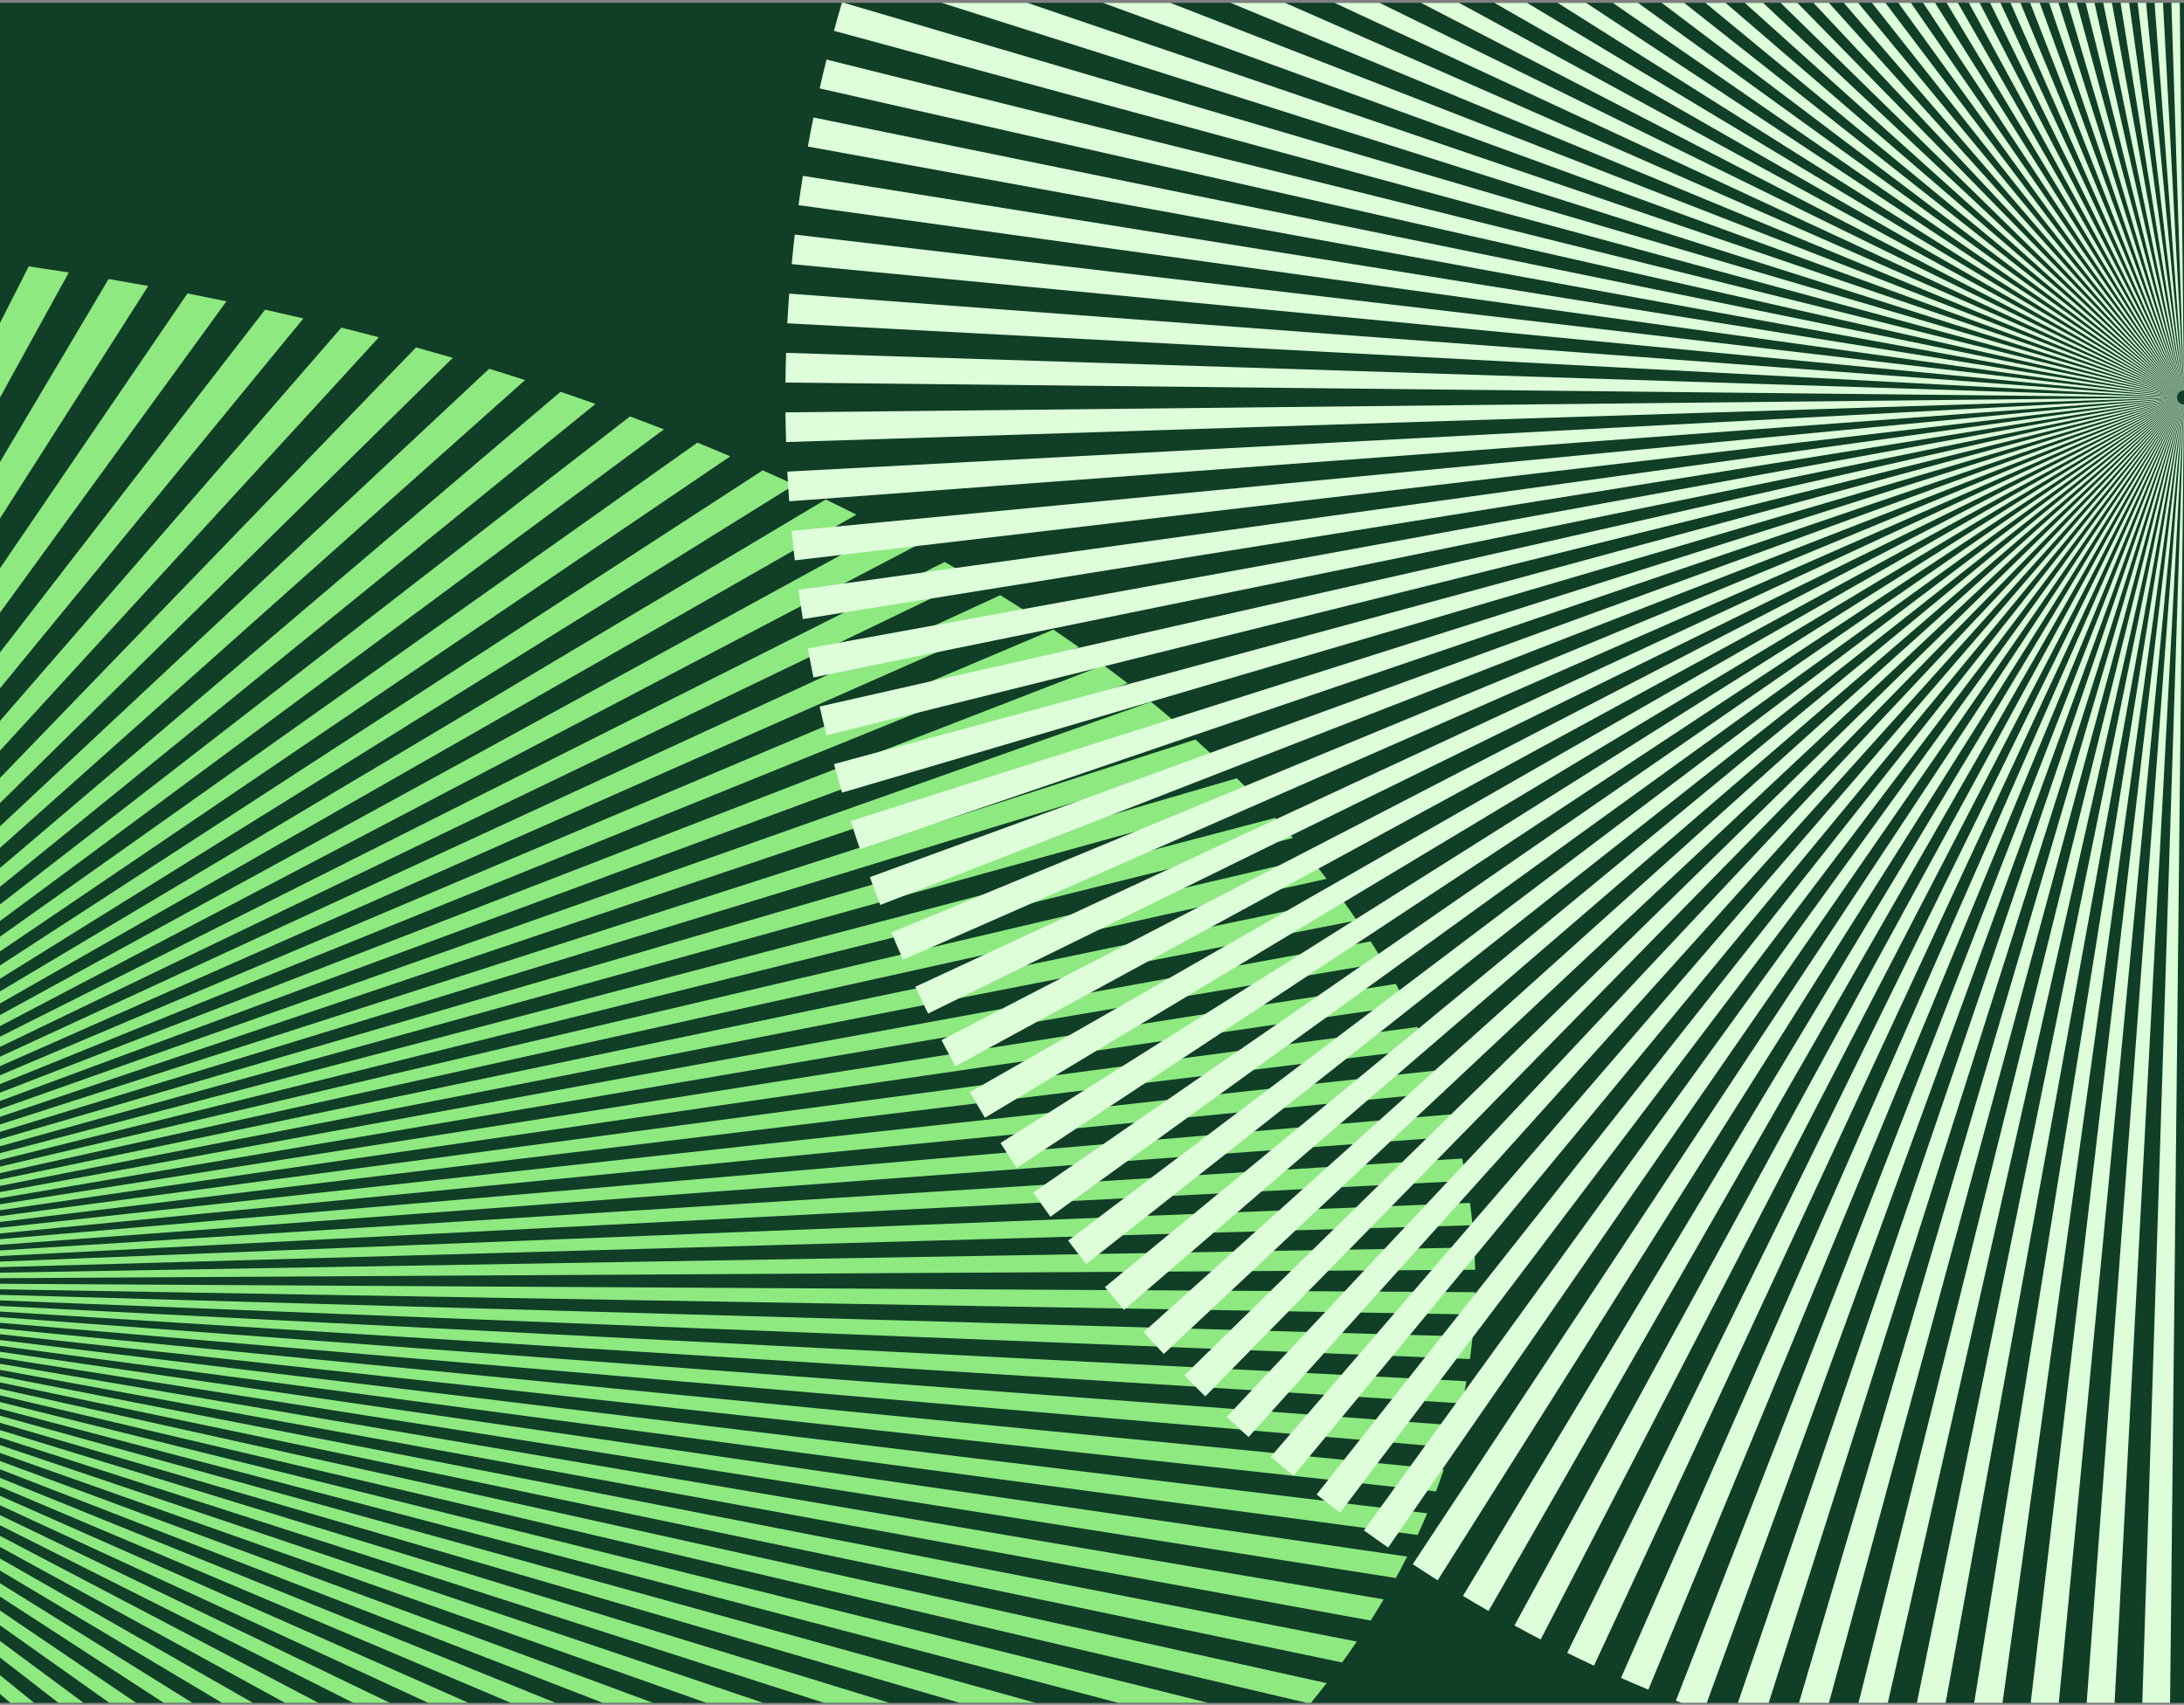 <svg width="456" height="356" viewBox="0 0 456 356" fill="none" xmlns="http://www.w3.org/2000/svg">
<rect x="0" y="0" width="456" height="356" fill="#808080" stroke="none"/>
<g clip-path="url(#clip0_2139_670)">
<rect width="456" height="355" transform="translate(0 0.59)" fill="#103E27"/>
<path d="M-114.576 486.902C-111.681 486.951 -108.779 486.984 -105.869 487L-101.522 268.602C-101.537 268.602 -101.551 268.6 -101.566 268.6L-114.576 486.902ZM-101.478 268.602L-97.131 487C-94.221 486.984 -91.319 486.951 -88.424 486.902L-101.434 268.6C-101.449 268.6 -101.463 268.602 -101.478 268.602ZM-131.947 486.415C-129.055 486.529 -126.153 486.627 -123.243 486.708L-101.609 268.597C-101.624 268.597 -101.638 268.596 -101.653 268.595L-131.947 486.415ZM-101.391 268.597L-79.758 486.708C-76.847 486.627 -73.945 486.529 -71.053 486.415L-101.348 268.595C-101.362 268.596 -101.377 268.597 -101.391 268.597ZM-149.261 485.535C-146.384 485.714 -143.497 485.878 -140.603 486.024L-101.695 268.593C-101.71 268.592 -101.725 268.591 -101.739 268.59L-149.261 485.535ZM-101.305 268.593L-62.397 486.024C-59.502 485.878 -56.616 485.714 -53.739 485.535L-101.261 268.59C-101.275 268.591 -101.29 268.592 -101.305 268.593ZM-166.487 484.264C-163.632 484.508 -160.766 484.736 -157.891 484.948L-101.782 268.588C-101.796 268.587 -101.812 268.587 -101.826 268.586L-166.487 484.264ZM-101.218 268.588L-45.109 484.948C-42.234 484.736 -39.369 484.508 -36.513 484.264L-101.174 268.586C-101.188 268.587 -101.204 268.587 -101.218 268.588ZM-183.597 482.6C-180.766 482.909 -177.924 483.202 -175.072 483.479L-101.869 268.583C-101.883 268.582 -101.899 268.582 -101.913 268.581L-183.597 482.6ZM-101.131 268.583L-27.928 483.479C-25.076 483.202 -22.234 482.909 -19.403 482.6L-101.087 268.581C-101.101 268.582 -101.117 268.582 -101.131 268.583ZM-200.574 480.545C-197.767 480.919 -194.948 481.277 -192.118 481.62L-101.954 268.574C-101.969 268.572 -101.982 268.569 -101.996 268.567L-200.574 480.545ZM-101.046 268.574L-10.882 481.62C-8.052 481.277 -5.233 480.919 -2.426 480.545L-101.003 268.567C-101.018 268.569 -101.031 268.572 -101.046 268.574ZM-217.368 478.103C-214.589 478.541 -211.798 478.964 -208.996 479.372L-102.038 268.56C-102.052 268.558 -102.065 268.556 -102.079 268.553L-217.368 478.103ZM-100.962 268.56L5.996 479.372C8.798 478.964 11.589 478.541 14.367 478.103L-100.921 268.553C-100.935 268.556 -100.948 268.558 -100.962 268.56ZM-233.946 475.278C-231.203 475.781 -228.447 476.268 -225.678 476.739L-102.121 268.547C-102.135 268.544 -102.149 268.542 -102.163 268.54L-233.946 475.278ZM-100.879 268.547L22.678 476.739C25.447 476.268 28.203 475.781 30.946 475.278L-100.837 268.54C-100.851 268.542 -100.865 268.544 -100.879 268.547ZM-250.282 472.076C-247.58 472.641 -244.864 473.191 -242.135 473.726L-102.204 268.533C-102.218 268.53 -102.233 268.528 -102.246 268.526L-250.282 472.076ZM-100.796 268.533L39.135 473.726C41.864 473.191 44.58 472.641 47.282 472.076L-100.754 268.526C-100.767 268.528 -100.782 268.53 -100.796 268.533ZM-266.346 468.504C-263.694 469.129 -261.026 469.74 -258.345 470.337L-102.288 268.519C-102.301 268.516 -102.314 268.512 -102.328 268.509L-266.346 468.504ZM-100.712 268.519L55.345 470.337C58.026 469.74 60.693 469.129 63.345 468.504L-100.673 268.509C-100.686 268.512 -100.699 268.516 -100.712 268.519ZM-282.109 464.566C-279.51 465.252 -276.897 465.923 -274.268 466.579L-102.366 268.498C-102.379 268.495 -102.391 268.49 -102.404 268.487L-282.109 464.566ZM-100.634 268.498L71.268 466.579C73.897 465.923 76.51 465.252 79.109 464.566L-100.595 268.487C-100.609 268.49 -100.621 268.495 -100.634 268.498ZM-297.545 460.272C-295.003 461.017 -292.446 461.746 -289.873 462.463L-102.443 268.475C-102.456 268.472 -102.469 268.468 -102.481 268.465L-297.545 460.272ZM-100.557 268.475L86.873 462.463C89.446 461.747 92.003 461.017 94.544 460.272L-100.519 268.465C-100.532 268.468 -100.544 268.472 -100.557 268.475ZM-312.627 455.63C-310.147 456.432 -307.65 457.219 -305.136 457.993L-102.519 268.453C-102.532 268.449 -102.545 268.446 -102.558 268.442L-312.627 455.63ZM-100.481 268.453L102.136 457.993C104.651 457.219 107.147 456.432 109.627 455.63L-100.443 268.442C-100.455 268.446 -100.468 268.449 -100.481 268.453ZM-100.404 268.431L117.03 453.181C119.481 452.35 121.914 451.506 124.329 450.649L-100.366 268.42C-100.378 268.424 -100.392 268.427 -100.404 268.431ZM-327.329 450.649C-324.914 451.506 -322.481 452.35 -320.03 453.181L-102.596 268.431C-102.608 268.427 -102.622 268.424 -102.634 268.42L-327.329 450.649ZM-341.622 445.338C-339.275 446.249 -336.911 447.148 -334.528 448.034L-102.67 268.407C-102.682 268.402 -102.692 268.396 -102.704 268.392L-341.622 445.338ZM-100.33 268.407L131.528 448.034C133.911 447.148 136.275 446.249 138.622 445.338L-100.296 268.392C-100.308 268.396 -100.318 268.402 -100.33 268.407ZM-355.481 439.708C-353.21 440.673 -350.917 441.624 -348.606 442.563L-102.738 268.377C-102.749 268.372 -102.76 268.367 -102.771 268.362L-355.481 439.708ZM-100.262 268.377L145.606 442.563C147.917 441.624 150.209 440.673 152.481 439.708L-100.229 268.362C-100.24 268.367 -100.251 268.372 -100.262 268.377ZM-368.884 433.77C-366.69 434.785 -364.474 435.788 -362.24 436.778L-102.805 268.347C-102.816 268.342 -102.828 268.338 -102.839 268.332L-368.884 433.77ZM-100.195 268.347L159.24 436.778C161.474 435.788 163.69 434.785 165.884 433.77L-100.161 268.332C-100.172 268.338 -100.184 268.342 -100.195 268.347ZM-381.805 427.535C-379.693 428.598 -377.56 429.65 -375.406 430.689L-102.872 268.318C-102.883 268.312 -102.895 268.308 -102.906 268.302L-381.805 427.535ZM-100.128 268.318L172.406 430.689C174.56 429.65 176.693 428.598 178.805 427.535L-100.094 268.302C-100.105 268.308 -100.117 268.312 -100.128 268.318ZM-394.224 421.012C-392.198 422.123 -390.15 423.221 -388.08 424.309L-102.94 268.288C-102.95 268.282 -102.96 268.277 -102.97 268.271L-394.224 421.012ZM-100.06 268.288L185.08 424.309C187.149 423.221 189.198 422.123 191.224 421.012L-100.03 268.271C-100.04 268.277 -100.05 268.282 -100.06 268.288ZM-406.119 414.216C-404.181 415.371 -402.221 416.515 -400.239 417.648L-102.998 268.253C-103.008 268.248 -103.017 268.241 -103.027 268.235L-406.119 414.216ZM-100.002 268.253L197.239 417.648C199.221 416.515 201.181 415.371 203.119 414.216L-99.974 268.235C-99.983 268.241 -99.992 268.248 -100.002 268.253ZM-417.468 407.156C-415.623 408.354 -413.754 409.541 -411.862 410.719L-103.054 268.217C-103.064 268.211 -103.072 268.205 -103.082 268.199L-417.468 407.156ZM-99.946 268.217L208.862 410.719C210.754 409.541 212.623 408.354 214.468 407.156L-99.918 268.199C-99.928 268.205 -99.936 268.211 -99.946 268.217ZM-428.249 399.847C-426.5 401.086 -424.726 402.315 -422.93 403.532L-103.109 268.181C-103.118 268.175 -103.129 268.169 -103.137 268.163L-428.249 399.847ZM-99.891 268.181L219.93 403.533C221.726 402.315 223.5 401.086 225.249 399.847L-99.863 268.163C-99.871 268.169 -99.882 268.175 -99.891 268.181ZM-438.444 392.3C-436.793 393.578 -435.118 394.845 -433.42 396.103L-103.165 268.145C-103.173 268.139 -103.184 268.133 -103.193 268.127L-438.444 392.3ZM-99.835 268.145L230.42 396.103C232.118 394.845 233.793 393.578 235.444 392.3L-99.807 268.127C-99.816 268.134 -99.826 268.139 -99.835 268.145ZM-448.031 384.53C-446.484 385.843 -444.912 387.147 -443.315 388.442L-103.218 268.108C-103.226 268.101 -103.231 268.094 -103.239 268.087L-448.031 384.53ZM-99.782 268.108L240.314 388.442C241.911 387.147 243.484 385.843 245.031 384.53L-99.761 268.087C-99.769 268.094 -99.774 268.101 -99.782 268.108ZM-456.996 376.549C-455.555 377.895 -454.088 379.234 -452.595 380.563L-103.259 268.066C-103.267 268.06 -103.273 268.053 -103.28 268.046L-456.996 376.549ZM-99.74 268.066L249.595 380.563C251.088 379.234 252.555 377.896 253.996 376.549L-99.72 268.046C-99.727 268.053 -99.733 268.06 -99.74 268.066ZM-465.32 368.371C-463.987 369.749 -462.628 371.119 -461.242 372.48L-103.301 268.026C-103.308 268.019 -103.315 268.012 -103.322 268.005L-465.32 368.371ZM-99.699 268.026L258.242 372.48C259.628 371.119 260.987 369.749 262.32 368.371L-99.678 268.005C-99.685 268.012 -99.692 268.019 -99.699 268.026ZM-472.987 360.01C-471.765 361.418 -470.516 362.819 -469.239 364.21L-103.342 267.984C-103.349 267.978 -103.357 267.971 -103.364 267.964L-472.987 360.01ZM-99.657 267.984L266.238 364.211C267.515 362.819 268.766 361.418 269.987 360.01L-99.636 267.964C-99.642 267.971 -99.651 267.978 -99.657 267.984ZM-479.984 351.481C-478.873 352.917 -477.735 354.345 -476.57 355.766L-103.384 267.943C-103.39 267.936 -103.397 267.93 -103.403 267.922L-479.984 351.481ZM-99.615 267.943L273.57 355.766C274.735 354.345 275.873 352.917 276.984 351.481L-99.597 267.922C-99.603 267.93 -99.61 267.936 -99.615 267.943ZM-486.294 342.799C-485.298 344.261 -484.274 345.715 -483.222 347.162L-103.416 267.9C-103.421 267.893 -103.424 267.885 -103.429 267.877L-486.294 342.799ZM-99.584 267.9L280.222 347.162C281.274 345.715 282.298 344.261 283.294 342.799L-99.571 267.877C-99.576 267.885 -99.579 267.893 -99.584 267.9ZM-491.904 333.985C-491.025 335.468 -490.118 336.944 -489.183 338.413L-103.442 267.855C-103.447 267.848 -103.45 267.84 -103.454 267.833L-491.904 333.985ZM-99.558 267.855L286.183 338.413C287.119 336.944 288.025 335.468 288.903 333.985L-99.546 267.833C-99.55 267.84 -99.553 267.848 -99.558 267.855ZM-496.803 325.052C-496.045 326.552 -495.258 328.047 -494.441 329.535L-103.467 267.81C-103.472 267.803 -103.477 267.796 -103.48 267.788L-496.803 325.052ZM-99.533 267.81L291.441 329.535C292.257 328.047 293.045 326.552 293.803 325.052L-99.519 267.788C-99.524 267.796 -99.528 267.803 -99.533 267.81ZM-500.988 316.014C-500.349 317.53 -499.682 319.039 -498.986 320.543L-103.493 267.766C-103.497 267.758 -103.503 267.751 -103.506 267.744L-500.988 316.014ZM-99.507 267.766L295.986 320.543C296.682 319.039 297.349 317.53 297.988 316.014L-99.493 267.744C-99.497 267.751 -99.503 267.758 -99.507 267.766ZM-504.449 306.888C-503.933 308.415 -503.387 309.936 -502.813 311.452L-103.519 267.721C-103.522 267.714 -103.521 267.705 -103.524 267.698L-504.449 306.888ZM-99.481 267.721L299.812 311.452C300.387 309.936 300.933 308.415 301.449 306.888L-99.477 267.698C-99.479 267.705 -99.478 267.714 -99.481 267.721ZM-507.182 297.689C-506.787 299.228 -506.362 300.762 -505.909 302.291L-103.528 267.675C-103.53 267.667 -103.53 267.659 -103.532 267.651L-507.182 297.689ZM-99.472 267.675L302.909 302.291C303.362 300.762 303.787 299.229 304.182 297.689L-99.468 267.651C-99.47 267.659 -99.47 267.667 -99.472 267.675ZM-99.463 267.628L305.274 293.069C305.607 291.529 305.912 289.983 306.185 288.434L-99.459 267.605C-99.46 267.613 -99.462 267.62 -99.463 267.628ZM-509.185 288.434C-508.912 289.983 -508.607 291.529 -508.274 293.069L-103.537 267.628C-103.538 267.62 -103.539 267.612 -103.541 267.605L-509.185 288.434ZM-510.457 279.139C-510.305 280.697 -510.124 282.251 -509.911 283.8L-103.545 267.582C-103.547 267.574 -103.549 267.566 -103.55 267.558L-510.457 279.139ZM-99.454 267.582L306.911 283.8C307.123 282.251 307.305 280.697 307.457 279.14L-99.45 267.558C-99.451 267.566 -99.453 267.574 -99.454 267.582ZM-511 269.839C-510.97 271.397 -510.909 272.95 -510.819 274.5L-103.554 267.535C-103.554 267.527 -103.558 267.52 -103.558 267.512L-511 269.839ZM-99.446 267.535L307.819 274.5C307.909 272.95 307.97 271.397 308 269.839L-99.441 267.512C-99.442 267.52 -99.446 267.527 -99.446 267.535ZM-511 265.161L-103.558 267.488C-103.558 267.48 -103.554 267.473 -103.554 267.465L-510.819 260.5C-510.909 262.05 -510.97 263.603 -511 265.161ZM-99.446 267.465C-99.446 267.473 -99.442 267.48 -99.441 267.488L308 265.161C307.97 263.603 307.909 262.05 307.819 260.5L-99.446 267.465ZM-510.457 255.86L-103.55 267.442C-103.549 267.434 -103.547 267.426 -103.546 267.419L-509.911 251.2C-510.123 252.749 -510.305 254.302 -510.457 255.86ZM-99.454 267.419C-99.453 267.426 -99.451 267.434 -99.45 267.442L307.457 255.861C307.305 254.302 307.124 252.749 306.911 251.2L-99.454 267.419ZM-509.185 246.566L-103.541 267.395C-103.539 267.388 -103.538 267.38 -103.537 267.372L-508.274 241.931C-508.607 243.471 -508.912 245.017 -509.185 246.566ZM-99.463 267.372C-99.462 267.38 -99.461 267.388 -99.459 267.395L306.185 246.566C305.912 245.017 305.607 243.471 305.274 241.931L-99.463 267.372ZM-99.472 267.326C-99.47 267.333 -99.47 267.341 -99.468 267.349L304.182 237.31C303.787 235.772 303.362 234.238 302.909 232.709L-99.472 267.326ZM-507.182 237.31L-103.532 267.349C-103.53 267.341 -103.53 267.333 -103.528 267.326L-505.909 232.709C-506.362 234.238 -506.787 235.771 -507.182 237.31ZM-504.449 228.112L-103.524 267.302C-103.521 267.295 -103.522 267.286 -103.519 267.279L-502.812 223.548C-503.387 225.064 -503.933 226.585 -504.449 228.112ZM-99.481 267.279C-99.478 267.286 -99.479 267.295 -99.477 267.302L301.449 228.112C300.933 226.585 300.387 225.064 299.813 223.548L-99.481 267.279ZM-500.988 218.986L-103.506 267.256C-103.503 267.249 -103.497 267.242 -103.493 267.234L-498.986 214.457C-499.682 215.961 -500.349 217.47 -500.988 218.986ZM-99.507 267.234C-99.503 267.242 -99.497 267.249 -99.493 267.256L297.988 218.986C297.349 217.47 296.682 215.961 295.986 214.457L-99.507 267.234ZM-496.803 209.948L-103.48 267.212C-103.477 267.204 -103.472 267.197 -103.467 267.19L-494.441 205.465C-495.257 206.953 -496.045 208.448 -496.803 209.948ZM-99.533 267.19C-99.528 267.197 -99.524 267.204 -99.519 267.212L293.803 209.948C293.045 208.448 292.258 206.953 291.441 205.465L-99.533 267.19ZM-491.902 201.015L-103.454 267.167C-103.45 267.16 -103.447 267.152 -103.442 267.145L-489.183 196.587C-490.118 198.056 -491.025 199.532 -491.902 201.015ZM-99.558 267.145C-99.553 267.152 -99.55 267.16 -99.546 267.167L288.904 201.015C288.025 199.532 287.119 198.056 286.183 196.587L-99.558 267.145ZM-486.294 192.201L-103.429 267.122C-103.424 267.115 -103.421 267.107 -103.416 267.1L-483.222 187.838C-484.274 189.285 -485.298 190.739 -486.294 192.201ZM-99.584 267.1C-99.579 267.107 -99.576 267.115 -99.571 267.122L283.294 192.201C282.298 190.739 281.274 189.285 280.222 187.838L-99.584 267.1ZM-479.984 183.519L-103.403 267.078C-103.397 267.07 -103.39 267.064 -103.385 267.056L-476.57 179.234C-477.735 180.654 -478.873 182.083 -479.984 183.519ZM-99.615 267.056C-99.61 267.064 -99.603 267.07 -99.597 267.078L276.984 183.519C275.873 182.083 274.735 180.655 273.57 179.234L-99.615 267.056ZM-99.657 267.015C-99.651 267.022 -99.642 267.029 -99.636 267.036L269.987 174.99C268.766 173.582 267.516 172.181 266.239 170.79L-99.657 267.015ZM-472.987 174.99L-103.364 267.036C-103.357 267.029 -103.349 267.022 -103.343 267.016L-469.238 170.789C-470.515 172.181 -471.765 173.582 -472.987 174.99ZM-465.32 166.629L-103.322 266.995C-103.315 266.988 -103.308 266.981 -103.301 266.974L-461.242 162.52C-462.628 163.881 -463.987 165.251 -465.32 166.629ZM-99.699 266.974C-99.692 266.981 -99.685 266.988 -99.678 266.995L262.32 166.629C260.987 165.251 259.628 163.881 258.242 162.52L-99.699 266.974ZM-456.996 158.451L-103.28 266.954C-103.273 266.947 -103.267 266.94 -103.259 266.934L-452.595 154.437C-454.088 155.766 -455.555 157.104 -456.996 158.451ZM-99.74 266.934C-99.733 266.94 -99.727 266.947 -99.72 266.954L253.996 158.451C252.555 157.105 251.088 155.766 249.595 154.437L-99.74 266.934ZM-448.031 150.47L-103.239 266.913C-103.231 266.906 -103.226 266.899 -103.218 266.892L-443.314 146.558C-444.912 147.853 -446.484 149.157 -448.031 150.47ZM-99.782 266.892C-99.774 266.899 -99.769 266.906 -99.761 266.913L245.031 150.47C243.484 149.157 241.911 147.853 240.315 146.558L-99.782 266.892ZM-438.444 142.7L-103.193 266.873C-103.184 266.867 -103.173 266.861 -103.165 266.855L-433.42 138.897C-435.118 140.155 -436.793 141.422 -438.444 142.7ZM-99.835 266.855C-99.826 266.861 -99.816 266.867 -99.807 266.873L235.444 142.7C233.793 141.422 232.118 140.155 230.42 138.897L-99.835 266.855ZM-99.891 266.819C-99.882 266.825 -99.871 266.831 -99.863 266.837L225.249 135.153C223.5 133.914 221.726 132.686 219.93 131.468L-99.891 266.819ZM-428.249 135.153L-103.137 266.837C-103.129 266.831 -103.118 266.825 -103.109 266.819L-422.93 131.467C-424.726 132.686 -426.5 133.914 -428.249 135.153ZM-417.468 127.844L-103.082 266.801C-103.072 266.795 -103.064 266.789 -103.054 266.783L-411.862 124.281C-413.754 125.459 -415.623 126.646 -417.468 127.844ZM-99.946 266.783C-99.936 266.789 -99.928 266.795 -99.918 266.801L214.468 127.844C212.623 126.646 210.754 125.459 208.862 124.281L-99.946 266.783ZM-100.002 266.747C-99.992 266.752 -99.983 266.759 -99.974 266.765L203.119 120.784C201.181 119.629 199.221 118.485 197.239 117.352L-100.002 266.747ZM-406.119 120.784L-103.027 266.765C-103.017 266.759 -103.008 266.752 -102.998 266.747L-400.239 117.352C-402.221 118.485 -404.181 119.629 -406.119 120.784ZM-394.224 113.988L-102.97 266.729C-102.96 266.723 -102.95 266.718 -102.94 266.712L-388.08 110.691C-390.149 111.778 -392.198 112.877 -394.224 113.988ZM-100.06 266.712C-100.05 266.718 -100.04 266.723 -100.03 266.729L191.224 113.988C189.198 112.877 187.15 111.778 185.08 110.691L-100.06 266.712ZM-381.805 107.465L-102.906 266.698C-102.895 266.692 -102.883 266.688 -102.872 266.682L-375.405 104.311C-377.56 105.35 -379.693 106.402 -381.805 107.465ZM-100.128 266.682C-100.117 266.688 -100.105 266.692 -100.094 266.698L178.805 107.465C176.693 106.402 174.56 105.35 172.406 104.311L-100.128 266.682ZM-100.195 266.653C-100.184 266.658 -100.172 266.663 -100.161 266.668L165.884 101.23C163.69 100.215 161.474 99.213 159.24 98.222L-100.195 266.653ZM-368.883 101.23L-102.839 266.668C-102.828 266.663 -102.816 266.658 -102.805 266.653L-362.24 98.222C-364.474 99.213 -366.69 100.215 -368.883 101.23ZM-100.262 266.623C-100.251 266.628 -100.24 266.633 -100.229 266.638L152.481 95.292C150.209 94.328 147.917 93.376 145.606 92.437L-100.262 266.623ZM-355.481 95.292L-102.771 266.638C-102.76 266.633 -102.749 266.628 -102.738 266.623L-348.606 92.437C-350.917 93.376 -353.209 94.327 -355.481 95.292ZM-100.33 266.593C-100.318 266.598 -100.307 266.604 -100.296 266.608L138.622 89.662C136.275 88.75 133.911 87.852 131.528 86.966L-100.33 266.593ZM-341.622 89.662L-102.704 266.608C-102.692 266.604 -102.682 266.598 -102.67 266.593L-334.528 86.966C-336.911 87.852 -339.275 88.75 -341.622 89.662ZM-327.329 84.352L-102.634 266.58C-102.622 266.576 -102.608 266.573 -102.596 266.569L-320.03 81.819C-322.481 82.65 -324.914 83.494 -327.329 84.352ZM-100.404 266.569C-100.392 266.573 -100.378 266.576 -100.366 266.58L124.329 84.352C121.914 83.494 119.481 82.65 117.03 81.819L-100.404 266.569ZM-312.627 79.37L-102.558 266.557C-102.545 266.554 -102.532 266.551 -102.519 266.547L-305.136 77.007C-307.65 77.781 -310.147 78.568 -312.627 79.37ZM-100.481 266.547C-100.468 266.551 -100.455 266.554 -100.443 266.557L109.627 79.37C107.147 78.568 104.651 77.781 102.136 77.007L-100.481 266.547ZM-297.544 74.728L-102.481 266.535C-102.469 266.532 -102.456 266.528 -102.443 266.525L-289.873 72.538C-292.446 73.254 -295.003 73.983 -297.544 74.728ZM-100.557 266.525C-100.544 266.528 -100.532 266.532 -100.519 266.535L94.545 74.728C92.003 73.984 89.446 73.254 86.873 72.538L-100.557 266.525ZM-282.109 70.434L-102.405 266.513C-102.391 266.51 -102.379 266.505 -102.366 266.502L-274.268 68.421C-276.897 69.077 -279.51 69.748 -282.109 70.434ZM-100.634 266.502C-100.621 266.505 -100.609 266.51 -100.595 266.513L79.109 70.434C76.51 69.749 73.897 69.077 71.268 68.421L-100.634 266.502ZM-266.345 66.496L-102.328 266.491C-102.314 266.488 -102.301 266.484 -102.288 266.481L-258.345 64.663C-261.026 65.26 -263.693 65.871 -266.345 66.496ZM-100.712 266.481C-100.699 266.484 -100.686 266.488 -100.673 266.491L63.346 66.497C60.693 65.871 58.026 65.26 55.345 64.663L-100.712 266.481ZM-250.282 62.924L-102.246 266.474C-102.233 266.472 -102.218 266.47 -102.204 266.467L-242.135 61.274C-244.864 61.809 -247.58 62.359 -250.282 62.924ZM-100.796 266.467C-100.782 266.47 -100.767 266.471 -100.754 266.474L47.282 62.924C44.58 62.359 41.864 61.809 39.135 61.274L-100.796 266.467ZM-233.946 59.722L-102.163 266.46C-102.149 266.458 -102.135 266.456 -102.122 266.453L-225.678 58.261C-228.447 58.733 -231.203 59.22 -233.946 59.722ZM-100.879 266.453C-100.865 266.456 -100.851 266.458 -100.837 266.46L30.946 59.722C28.203 59.22 25.447 58.733 22.678 58.261L-100.879 266.453ZM-217.368 56.897L-102.079 266.447C-102.065 266.445 -102.052 266.442 -102.038 266.44L-208.996 55.628C-211.798 56.036 -214.589 56.459 -217.368 56.897ZM-100.962 266.44C-100.948 266.442 -100.935 266.445 -100.921 266.447L14.368 56.897C11.589 56.459 8.799 56.036 5.996 55.628L-100.962 266.44ZM-200.574 54.455L-101.996 266.433C-101.982 266.431 -101.969 266.428 -101.954 266.426L-192.118 53.38C-194.948 53.723 -197.767 54.081 -200.574 54.455ZM-101.045 266.426C-101.031 266.428 -101.018 266.431 -101.003 266.433L-2.426 54.455C-5.233 54.081 -8.052 53.723 -10.882 53.38L-101.045 266.426ZM-183.597 52.4L-101.913 266.419C-101.899 266.417 -101.883 266.418 -101.869 266.417L-175.072 51.521C-177.924 51.798 -180.766 52.091 -183.597 52.4ZM-101.131 266.417C-101.117 266.418 -101.101 266.417 -101.087 266.419L-19.403 52.4C-22.234 52.091 -25.076 51.798 -27.928 51.521L-101.131 266.417ZM-166.487 50.736L-101.826 266.414C-101.812 266.413 -101.796 266.413 -101.782 266.412L-157.891 50.052C-160.766 50.264 -163.631 50.492 -166.487 50.736ZM-101.218 266.412C-101.204 266.413 -101.188 266.413 -101.174 266.414L-36.513 50.736C-39.368 50.492 -42.234 50.264 -45.109 50.052L-101.218 266.412ZM-149.261 49.465L-101.739 266.41C-101.724 266.409 -101.71 266.408 -101.695 266.407L-140.603 48.975C-143.497 49.122 -146.384 49.286 -149.261 49.465ZM-101.305 266.407C-101.29 266.408 -101.275 266.409 -101.261 266.41L-53.739 49.465C-56.616 49.286 -59.502 49.122 -62.397 48.975L-101.305 266.407ZM-131.947 48.585L-101.653 266.405C-101.638 266.404 -101.624 266.403 -101.609 266.403L-123.242 48.292C-126.153 48.373 -129.055 48.471 -131.947 48.585ZM-101.391 266.403C-101.377 266.403 -101.362 266.404 -101.348 266.405L-71.053 48.585C-73.945 48.471 -76.847 48.373 -79.757 48.292L-101.391 266.403ZM-114.576 48.098L-101.566 266.4C-101.551 266.4 -101.536 266.398 -101.522 266.398L-105.869 48C-108.779 48.016 -111.681 48.049 -114.576 48.098ZM-101.478 266.398C-101.463 266.398 -101.449 266.4 -101.434 266.4L-88.424 48.098C-91.319 48.049 -94.221 48.016 -97.131 48L-101.478 266.398Z" fill="#8EE981"/>
<path d="M446.676 374.87C448.74 374.935 450.81 374.978 452.884 375L455.984 84.466C455.974 84.466 455.964 84.463 455.953 84.463L446.676 374.87ZM456.016 84.466L459.116 375C461.19 374.978 463.26 374.935 465.324 374.87L456.047 84.463C456.036 84.463 456.026 84.466 456.016 84.466ZM434.289 374.221C436.352 374.373 438.421 374.504 440.496 374.612L455.922 84.46C455.912 84.459 455.902 84.457 455.891 84.457L434.289 374.221ZM456.078 84.46L471.504 374.612C473.579 374.504 475.648 374.373 477.711 374.221L456.108 84.457C456.098 84.457 456.088 84.459 456.078 84.46ZM421.943 373.051C423.995 373.289 426.053 373.507 428.117 373.702L455.861 84.453C455.85 84.452 455.84 84.451 455.83 84.45L421.943 373.051ZM456.139 84.453L483.883 373.702C485.947 373.507 488.005 373.289 490.057 373.051L456.17 84.45C456.16 84.451 456.15 84.452 456.139 84.453ZM409.66 371.36C411.696 371.684 413.739 371.988 415.789 372.271L455.799 84.448C455.789 84.446 455.778 84.446 455.768 84.444L409.66 371.36ZM456.201 84.448L496.211 372.271C498.261 371.988 500.303 371.684 502.34 371.36L456.232 84.444C456.222 84.446 456.211 84.446 456.201 84.448ZM397.459 369.147C399.478 369.557 401.504 369.948 403.538 370.317L455.737 84.441C455.727 84.439 455.716 84.44 455.706 84.438L397.459 369.147ZM456.263 84.441L508.462 370.317C510.496 369.948 512.522 369.557 514.541 369.147L456.294 84.438C456.284 84.44 456.273 84.439 456.263 84.441ZM385.354 366.412C387.355 366.91 389.365 367.387 391.383 367.842L455.676 84.429C455.666 84.427 455.656 84.422 455.646 84.42L385.354 366.412ZM456.324 84.429L520.617 367.842C522.634 367.387 524.644 366.91 526.646 366.412L456.354 84.42C456.344 84.422 456.334 84.427 456.324 84.429ZM373.379 363.164C375.36 363.747 377.35 364.31 379.348 364.853L455.617 84.411C455.607 84.408 455.597 84.404 455.587 84.401L373.379 363.164ZM456.383 84.411L532.652 364.853C534.65 364.31 536.64 363.747 538.621 363.164L456.413 84.401C456.403 84.404 456.393 84.408 456.383 84.411ZM361.558 359.406C363.513 360.075 365.479 360.723 367.453 361.35L455.557 84.392C455.547 84.389 455.537 84.386 455.527 84.383L361.558 359.406ZM456.443 84.392L544.547 361.35C546.521 360.723 548.487 360.075 550.442 359.406L456.473 84.383C456.463 84.386 456.453 84.389 456.443 84.392ZM349.909 355.147C351.836 355.898 353.772 356.63 355.718 357.342L455.498 84.374C455.488 84.37 455.478 84.368 455.468 84.364L349.909 355.147ZM456.502 84.374L556.282 357.342C558.228 356.63 560.164 355.898 562.091 355.147L456.532 84.364C456.522 84.368 456.512 84.37 456.502 84.374ZM338.454 350.394C340.345 351.226 342.247 352.039 344.159 352.833L455.438 84.355C455.429 84.351 455.419 84.347 455.41 84.342L338.454 350.394ZM456.562 84.355L567.841 352.833C569.753 352.039 571.654 351.227 573.545 350.394L456.59 84.342C456.58 84.347 456.571 84.351 456.562 84.355ZM327.214 345.156C329.067 346.068 330.931 346.961 332.806 347.835L455.383 84.328C455.373 84.323 455.365 84.317 455.355 84.313L327.214 345.156ZM456.617 84.328L579.195 347.835C581.069 346.961 582.933 346.068 584.786 345.156L456.645 84.313C456.636 84.317 456.627 84.323 456.617 84.328ZM316.207 339.445C318.02 340.434 319.843 341.405 321.678 342.358L455.328 84.298C455.319 84.293 455.309 84.288 455.3 84.283L316.207 339.445ZM456.672 84.298L590.322 342.358C592.157 341.406 593.98 340.434 595.792 339.445L456.7 84.283C456.69 84.288 456.681 84.293 456.672 84.298ZM305.453 333.269C307.221 334.335 309.001 335.383 310.794 336.412L455.273 84.268C455.264 84.263 455.255 84.259 455.246 84.253L305.453 333.269ZM456.727 84.268L601.206 336.412C602.999 335.383 604.779 334.335 606.547 333.269L456.754 84.253C456.745 84.259 456.736 84.263 456.727 84.268ZM456.781 84.239L611.826 330.01C613.574 328.905 615.309 327.782 617.031 326.642L456.809 84.224C456.8 84.23 456.79 84.233 456.781 84.239ZM294.969 326.642C296.691 327.782 298.426 328.905 300.174 330.01L455.219 84.239C455.21 84.233 455.2 84.23 455.191 84.224L294.969 326.642ZM284.777 319.577C286.451 320.79 288.137 321.985 289.836 323.164L455.166 84.206C455.157 84.2 455.15 84.193 455.141 84.186L284.777 319.577ZM456.834 84.206L622.164 323.164C623.863 321.985 625.549 320.79 627.223 319.577L456.859 84.186C456.85 84.193 456.843 84.2 456.834 84.206ZM274.895 312.088C276.515 313.371 278.149 314.637 279.797 315.885L455.117 84.167C455.109 84.16 455.102 84.153 455.093 84.147L274.895 312.088ZM456.883 84.167L632.203 315.886C633.851 314.637 635.485 313.371 637.105 312.088L456.907 84.147C456.898 84.153 456.891 84.16 456.883 84.167ZM265.338 304.189C266.903 305.539 268.482 306.872 270.075 308.19L455.069 84.127C455.062 84.121 455.053 84.114 455.045 84.107L265.338 304.189ZM456.931 84.127L641.924 308.19C643.518 306.872 645.097 305.539 646.662 304.189L456.954 84.107C456.947 84.114 456.938 84.121 456.931 84.127ZM256.124 295.894C257.63 297.308 259.151 298.707 260.687 300.09L455.022 84.088C455.014 84.081 455.005 84.075 454.998 84.067L256.124 295.894ZM456.978 84.088L651.313 300.09C652.849 298.707 654.37 297.308 655.876 295.894L457.002 84.067C456.995 84.075 456.986 84.081 456.978 84.088ZM247.268 287.217C248.714 288.694 250.174 290.156 251.65 291.602L454.973 84.048C454.966 84.041 454.959 84.033 454.952 84.026L247.268 287.217ZM457.027 84.048L660.35 291.602C661.825 290.156 663.286 288.695 664.731 287.217L457.048 84.026C457.041 84.034 457.034 84.041 457.027 84.048ZM238.787 278.175C240.169 279.712 241.566 281.234 242.98 282.741L454.932 84.002C454.924 83.994 454.918 83.986 454.911 83.978L238.787 278.175ZM457.068 84.002L669.02 282.741C670.434 281.234 671.831 279.712 673.213 278.175L457.088 83.978C457.082 83.986 457.076 83.994 457.068 84.002ZM230.694 268.784C232.01 270.378 233.342 271.957 234.692 273.523L454.892 83.954C454.885 83.946 454.879 83.938 454.872 83.93L230.694 268.784ZM457.108 83.954L677.308 273.523C678.658 271.957 679.99 270.378 681.306 268.784L457.128 83.93C457.121 83.938 457.115 83.946 457.108 83.954ZM223.007 259.06C224.254 260.708 225.519 262.343 226.8 263.963L454.852 83.906C454.846 83.898 454.839 83.89 454.833 83.882L223.007 259.06ZM457.148 83.906L685.2 263.964C686.481 262.343 687.746 260.708 688.993 259.06L457.167 83.882C457.161 83.89 457.154 83.898 457.148 83.906ZM215.737 249.021C216.914 250.721 218.108 252.407 219.32 254.08L454.813 83.858C454.807 83.85 454.799 83.843 454.793 83.834L215.737 249.021ZM457.187 83.858L692.68 254.08C693.891 252.407 695.086 250.721 696.263 249.021L457.207 83.834C457.201 83.843 457.193 83.85 457.187 83.858ZM208.901 238.684C210.004 240.431 211.125 242.166 212.264 243.889L454.775 83.808C454.77 83.8 454.766 83.79 454.76 83.781L208.901 238.684ZM457.225 83.808L699.736 243.889C700.875 242.166 701.996 240.431 703.099 238.684L457.24 83.781C457.234 83.79 457.23 83.8 457.225 83.808ZM202.508 228.067C203.536 229.859 204.582 231.639 205.647 233.407L454.745 83.754C454.74 83.745 454.736 83.735 454.73 83.727L202.508 228.067ZM457.255 83.754L706.353 233.407C707.418 231.639 708.464 229.859 709.492 228.067L457.269 83.727C457.264 83.735 457.26 83.745 457.255 83.754ZM196.573 217.188C197.523 219.022 198.492 220.844 199.48 222.655L454.716 83.699C454.711 83.69 454.706 83.681 454.701 83.672L196.573 217.188ZM457.284 83.699L712.52 222.655C713.508 220.844 714.477 219.022 715.427 217.188L457.299 83.672C457.294 83.681 457.289 83.69 457.284 83.699ZM191.106 206.065C191.977 207.939 192.868 209.802 193.778 211.653L454.686 83.644C454.681 83.636 454.676 83.627 454.671 83.617L191.106 206.065ZM457.314 83.644L718.221 211.654C719.131 209.802 720.023 207.939 720.894 206.065L457.329 83.617C457.324 83.627 457.319 83.636 457.314 83.644ZM186.117 194.719C186.909 196.63 187.72 198.53 188.551 200.42L454.657 83.59C454.652 83.58 454.647 83.571 454.643 83.562L186.117 194.719ZM457.344 83.59L723.449 200.42C724.28 198.53 725.091 196.63 725.883 194.72L457.357 83.562C457.353 83.571 457.348 83.58 457.344 83.59ZM181.617 183.169C182.327 185.114 183.058 187.049 183.807 188.974L454.634 83.532C454.63 83.522 454.628 83.512 454.625 83.502L181.617 183.169ZM457.366 83.532L728.193 188.974C728.942 187.049 729.673 185.114 730.383 183.17L457.375 83.502C457.372 83.512 457.37 83.522 457.366 83.532ZM177.617 171.445C178.243 173.417 178.89 175.381 179.557 177.335L454.615 83.473C454.612 83.463 454.609 83.453 454.606 83.443L177.617 171.445ZM457.385 83.473L732.443 177.335C733.11 175.381 733.757 173.417 734.382 171.445L457.394 83.443C457.391 83.453 457.388 83.463 457.385 83.473ZM174.123 159.561C174.664 161.557 175.225 163.545 175.808 165.524L454.597 83.413C454.594 83.403 454.59 83.394 454.588 83.384L174.123 159.561ZM457.403 83.413L736.192 165.524C736.774 163.545 737.336 161.557 737.877 159.561L457.413 83.384C457.409 83.394 457.406 83.403 457.403 83.413ZM171.139 147.538C171.595 149.555 172.07 151.563 172.567 153.563L454.579 83.354C454.576 83.344 454.572 83.334 454.569 83.324L171.139 147.538ZM457.421 83.354L739.433 153.563C739.93 151.563 740.405 149.555 740.861 147.538L457.431 83.324C457.428 83.334 457.424 83.344 457.421 83.354ZM168.672 135.397C169.039 137.429 169.429 139.453 169.838 141.469L454.56 83.294C454.558 83.284 454.559 83.273 454.557 83.263L168.672 135.397ZM457.44 83.294L742.161 141.469C742.571 139.453 742.961 137.429 743.328 135.398L457.443 83.263C457.441 83.273 457.442 83.284 457.44 83.294ZM166.723 123.161C167.004 125.208 167.307 127.248 167.631 129.282L454.554 83.232C454.553 83.222 454.553 83.212 454.551 83.201L166.723 123.161ZM457.446 83.232L744.37 129.283C744.693 127.248 744.996 125.208 745.277 123.161L457.449 83.201C457.447 83.212 457.447 83.222 457.446 83.232ZM457.452 83.17L746.056 117.014C746.294 114.965 746.511 112.91 746.706 110.848L457.455 83.139C457.454 83.15 457.453 83.16 457.452 83.17ZM165.294 110.848C165.489 112.91 165.706 114.965 165.944 117.014L454.548 83.17C454.547 83.16 454.546 83.15 454.545 83.139L165.294 110.848ZM164.387 98.484C164.496 100.557 164.625 102.623 164.776 104.684L454.542 83.109C454.541 83.098 454.539 83.088 454.538 83.078L164.387 98.484ZM457.459 83.109L747.224 104.684C747.375 102.623 747.504 100.557 747.613 98.485L457.462 83.078C457.461 83.088 457.459 83.098 457.459 83.109ZM164 86.112C164.022 88.184 164.065 90.25 164.129 92.312L454.535 83.047C454.535 83.036 454.532 83.026 454.532 83.016L164 86.112ZM457.465 83.047L747.871 92.312C747.935 90.25 747.978 88.184 748 86.112L457.468 83.016C457.467 83.026 457.465 83.036 457.465 83.047ZM164 79.888L454.532 82.984C454.532 82.974 454.535 82.964 454.535 82.953L164.129 73.688C164.065 75.75 164.022 77.816 164 79.888ZM457.465 82.953C457.465 82.964 457.467 82.974 457.468 82.984L748 79.888C747.978 77.816 747.935 75.75 747.871 73.688L457.465 82.953ZM164.387 67.515L454.538 82.922C454.539 82.912 454.541 82.902 454.541 82.892L164.776 61.316C164.626 63.377 164.496 65.443 164.387 67.515ZM457.459 82.892C457.459 82.902 457.461 82.912 457.462 82.922L747.613 67.516C747.504 65.443 747.375 63.377 747.224 61.316L457.459 82.892ZM165.294 55.152L454.545 82.861C454.546 82.85 454.547 82.84 454.548 82.83L165.944 48.986C165.706 51.035 165.489 53.09 165.294 55.152ZM457.452 82.83C457.453 82.84 457.454 82.85 457.455 82.861L746.706 55.152C746.511 53.09 746.294 51.035 746.056 48.986L457.452 82.83ZM457.446 82.768C457.447 82.778 457.447 82.788 457.449 82.799L745.277 42.839C744.996 40.792 744.693 38.752 744.37 36.718L457.446 82.768ZM166.723 42.839L454.551 82.799C454.553 82.788 454.553 82.778 454.554 82.768L167.631 36.718C167.307 38.752 167.004 40.792 166.723 42.839ZM168.672 30.602L454.557 82.737C454.559 82.727 454.558 82.716 454.56 82.706L169.839 24.531C169.429 26.547 169.039 28.571 168.672 30.602ZM457.44 82.706C457.442 82.716 457.441 82.727 457.443 82.737L743.328 30.603C742.961 28.571 742.571 26.547 742.162 24.531L457.44 82.706ZM171.139 18.462L454.569 82.676C454.572 82.666 454.576 82.656 454.579 82.646L172.567 12.437C172.07 14.437 171.595 16.445 171.139 18.462ZM457.421 82.646C457.424 82.656 457.428 82.666 457.431 82.676L740.861 18.462C740.405 16.445 739.93 14.437 739.433 12.437L457.421 82.646ZM174.123 6.439L454.588 82.616C454.59 82.606 454.594 82.597 454.597 82.587L175.808 0.476C175.226 2.455 174.664 4.443 174.123 6.439ZM457.403 82.587C457.406 82.597 457.409 82.606 457.413 82.616L737.877 6.439C737.336 4.443 736.775 2.455 736.192 0.476L457.403 82.587ZM177.618 -5.445L454.606 82.557C454.609 82.547 454.612 82.537 454.615 82.528L179.557 -11.335C178.89 -9.381 178.243 -7.417 177.618 -5.445ZM457.385 82.528C457.388 82.537 457.391 82.547 457.394 82.557L734.383 -5.445C733.757 -7.417 733.11 -9.381 732.443 -11.335L457.385 82.528ZM181.617 -17.17L454.625 82.498C454.628 82.488 454.63 82.478 454.634 82.468L183.807 -22.974C183.058 -21.049 182.327 -19.114 181.617 -17.17ZM457.366 82.468C457.37 82.478 457.372 82.488 457.375 82.498L730.383 -17.169C729.673 -19.114 728.942 -21.049 728.193 -22.974L457.366 82.468ZM186.117 -28.72L454.643 82.438C454.647 82.429 454.652 82.42 454.656 82.41L188.551 -34.42C187.72 -32.531 186.909 -30.63 186.117 -28.72ZM457.344 82.41C457.348 82.42 457.353 82.429 457.357 82.438L725.883 -28.719C725.091 -30.63 724.28 -32.53 723.449 -34.42L457.344 82.41ZM457.314 82.355C457.319 82.364 457.324 82.373 457.329 82.383L720.894 -40.065C720.023 -41.939 719.132 -43.802 718.222 -45.653L457.314 82.355ZM191.106 -40.065L454.671 82.383C454.676 82.373 454.681 82.364 454.686 82.356L193.779 -45.654C192.869 -43.802 191.977 -41.939 191.106 -40.065ZM196.573 -51.188L454.701 82.328C454.706 82.319 454.711 82.31 454.716 82.301L199.48 -56.655C198.492 -54.844 197.523 -53.022 196.573 -51.188ZM457.284 82.301C457.289 82.31 457.294 82.319 457.299 82.328L715.427 -51.188C714.477 -53.022 713.508 -54.844 712.52 -56.655L457.284 82.301ZM202.508 -62.067L454.73 82.274C454.736 82.265 454.74 82.255 454.745 82.246L205.647 -67.407C204.582 -65.639 203.536 -63.859 202.508 -62.067ZM457.255 82.246C457.26 82.255 457.264 82.265 457.269 82.273L709.492 -62.067C708.464 -63.859 707.418 -65.639 706.353 -67.407L457.255 82.246ZM208.901 -72.684L454.76 82.219C454.766 82.21 454.77 82.2 454.775 82.192L212.264 -77.889C211.125 -76.166 210.004 -74.431 208.901 -72.684ZM457.225 82.192C457.231 82.2 457.234 82.21 457.24 82.219L703.099 -72.684C701.996 -74.431 700.875 -76.166 699.736 -77.889L457.225 82.192ZM215.737 -83.021L454.793 82.166C454.799 82.157 454.807 82.15 454.813 82.142L219.32 -88.08C218.108 -86.407 216.914 -84.721 215.737 -83.021ZM457.187 82.142C457.193 82.15 457.201 82.157 457.207 82.166L696.263 -83.021C695.086 -84.721 693.891 -86.407 692.68 -88.08L457.187 82.142ZM457.148 82.094C457.154 82.102 457.161 82.109 457.167 82.118L688.993 -93.06C687.746 -94.708 686.481 -96.343 685.2 -97.963L457.148 82.094ZM223.007 -93.06L454.833 82.118C454.839 82.11 454.846 82.102 454.852 82.094L226.8 -97.964C225.519 -96.343 224.254 -94.708 223.007 -93.06ZM230.694 -102.784L454.872 82.07C454.879 82.062 454.885 82.054 454.892 82.046L234.692 -107.523C233.342 -105.957 232.01 -104.378 230.694 -102.784ZM457.108 82.046C457.115 82.054 457.121 82.062 457.128 82.07L681.306 -102.784C679.99 -104.378 678.658 -105.957 677.308 -107.523L457.108 82.046ZM457.068 81.998C457.076 82.006 457.082 82.014 457.088 82.022L673.213 -112.175C671.831 -113.712 670.434 -115.234 669.02 -116.741L457.068 81.998ZM238.787 -112.175L454.911 82.022C454.918 82.014 454.924 82.006 454.932 81.998L242.98 -116.741C241.566 -115.234 240.169 -113.712 238.787 -112.175ZM247.268 -121.217L454.952 81.974C454.959 81.967 454.966 81.96 454.973 81.952L251.65 -125.602C250.175 -124.156 248.714 -122.695 247.268 -121.217ZM457.027 81.952C457.034 81.96 457.041 81.967 457.048 81.974L664.731 -121.217C663.286 -122.694 661.826 -124.156 660.35 -125.602L457.027 81.952ZM256.124 -129.894L454.998 81.933C455.005 81.925 455.014 81.919 455.022 81.912L260.688 -134.09C259.151 -132.707 257.63 -131.308 256.124 -129.894ZM456.978 81.912C456.986 81.919 456.995 81.925 457.002 81.933L655.876 -129.894C654.37 -131.308 652.849 -132.707 651.313 -134.09L456.978 81.912ZM456.931 81.873C456.938 81.88 456.947 81.886 456.954 81.893L646.662 -138.189C645.097 -139.539 643.518 -140.872 641.924 -142.189L456.931 81.873ZM265.339 -138.189L455.045 81.893C455.053 81.886 455.062 81.88 455.069 81.873L270.075 -142.19C268.482 -140.872 266.903 -139.539 265.339 -138.189ZM456.883 81.833C456.891 81.84 456.898 81.847 456.907 81.853L637.105 -146.088C635.485 -147.37 633.851 -148.636 632.203 -149.885L456.883 81.833ZM274.895 -146.088L455.093 81.853C455.102 81.847 455.109 81.84 455.117 81.833L279.797 -149.885C278.149 -148.636 276.515 -147.371 274.895 -146.088ZM456.834 81.794C456.843 81.8 456.85 81.807 456.859 81.814L627.223 -153.577C625.549 -154.79 623.863 -155.985 622.164 -157.163L456.834 81.794ZM284.777 -153.577L455.141 81.814C455.15 81.807 455.157 81.8 455.166 81.794L289.836 -157.164C288.137 -155.985 286.451 -154.79 284.777 -153.577ZM294.969 -160.642L455.191 81.776C455.2 81.77 455.21 81.767 455.219 81.761L300.174 -164.01C298.426 -162.905 296.691 -161.782 294.969 -160.642ZM456.781 81.761C456.79 81.767 456.8 81.77 456.809 81.776L617.031 -160.641C615.309 -161.782 613.574 -162.905 611.826 -164.01L456.781 81.761ZM305.453 -167.269L455.246 81.746C455.255 81.741 455.264 81.737 455.273 81.732L310.794 -170.412C309.001 -169.383 307.221 -168.335 305.453 -167.269ZM456.727 81.732C456.736 81.737 456.745 81.741 456.754 81.746L606.547 -167.269C604.779 -168.335 602.999 -169.383 601.206 -170.412L456.727 81.732ZM316.208 -173.445L455.3 81.717C455.309 81.712 455.319 81.707 455.328 81.702L321.678 -176.358C319.843 -175.405 318.02 -174.434 316.208 -173.445ZM456.672 81.702C456.681 81.707 456.69 81.712 456.7 81.717L595.793 -173.445C593.98 -174.434 592.157 -175.405 590.322 -176.358L456.672 81.702ZM327.214 -179.156L455.355 81.687C455.364 81.683 455.373 81.677 455.383 81.673L332.806 -181.835C330.931 -180.961 329.067 -180.068 327.214 -179.156ZM456.617 81.673C456.627 81.677 456.636 81.683 456.645 81.687L584.786 -179.156C582.933 -180.068 581.069 -180.961 579.195 -181.835L456.617 81.673ZM338.455 -184.394L455.41 81.657C455.419 81.653 455.429 81.649 455.438 81.645L344.159 -186.833C342.247 -186.039 340.346 -185.226 338.455 -184.394ZM456.562 81.645C456.571 81.649 456.58 81.653 456.59 81.657L573.546 -184.394C571.654 -185.226 569.753 -186.039 567.841 -186.833L456.562 81.645ZM349.909 -189.147L455.468 81.636C455.478 81.632 455.488 81.63 455.498 81.626L355.718 -191.342C353.772 -190.63 351.836 -189.898 349.909 -189.147ZM456.502 81.626C456.512 81.63 456.522 81.632 456.532 81.636L562.091 -189.147C560.164 -189.898 558.228 -190.63 556.282 -191.342L456.502 81.626ZM361.558 -193.407L455.527 81.617C455.537 81.614 455.547 81.611 455.557 81.608L367.453 -195.35C365.479 -194.722 363.513 -194.075 361.558 -193.407ZM456.443 81.608C456.453 81.611 456.463 81.614 456.473 81.617L550.442 -193.406C548.487 -194.075 546.521 -194.722 544.547 -195.35L456.443 81.608ZM373.379 -197.164L455.587 81.599C455.597 81.596 455.607 81.592 455.617 81.589L379.348 -198.852C377.35 -198.31 375.36 -197.747 373.379 -197.164ZM456.383 81.589C456.393 81.592 456.403 81.596 456.413 81.599L538.621 -197.164C536.64 -197.747 534.65 -198.31 532.652 -198.852L456.383 81.589ZM385.354 -200.413L455.646 81.58C455.656 81.578 455.666 81.573 455.676 81.571L391.383 -201.843C389.365 -201.387 387.355 -200.91 385.354 -200.413ZM456.324 81.571C456.334 81.573 456.344 81.578 456.354 81.58L526.646 -200.413C524.644 -200.91 522.634 -201.387 520.617 -201.843L456.324 81.571ZM397.459 -203.147L455.706 81.562C455.716 81.56 455.727 81.561 455.737 81.559L403.538 -204.317C401.504 -203.947 399.478 -203.558 397.459 -203.147ZM456.263 81.559C456.273 81.561 456.284 81.56 456.294 81.562L514.541 -203.147C512.522 -203.558 510.496 -203.947 508.462 -204.317L456.263 81.559ZM409.66 -205.36L455.768 81.556C455.778 81.554 455.789 81.554 455.799 81.552L415.789 -206.271C413.739 -205.988 411.697 -205.684 409.66 -205.36ZM456.201 81.552C456.211 81.554 456.222 81.554 456.232 81.556L502.34 -205.36C500.304 -205.684 498.261 -205.988 496.211 -206.271L456.201 81.552ZM421.943 -207.052L455.83 81.55C455.84 81.549 455.85 81.548 455.861 81.547L428.117 -207.702C426.053 -207.507 423.995 -207.29 421.943 -207.052ZM456.139 81.547C456.15 81.548 456.16 81.549 456.17 81.55L490.057 -207.052C488.005 -207.29 485.947 -207.507 483.883 -207.702L456.139 81.547ZM434.289 -208.222L455.891 81.543C455.902 81.543 455.912 81.541 455.922 81.54L440.496 -208.612C438.421 -208.503 436.352 -208.373 434.289 -208.222ZM456.078 81.54C456.088 81.541 456.098 81.543 456.108 81.543L477.711 -208.222C475.648 -208.373 473.579 -208.503 471.504 -208.612L456.078 81.54ZM446.676 -208.87L455.953 81.537C455.964 81.537 455.974 81.534 455.984 81.534L452.884 -209C450.81 -208.978 448.74 -208.935 446.676 -208.87ZM456.016 81.534C456.026 81.534 456.036 81.537 456.047 81.537L465.324 -208.87C463.26 -208.935 461.19 -208.978 459.116 -209L456.016 81.534Z" fill="#DDFED9"/>
</g>
<defs>
<clipPath id="clip0_2139_670">
<rect width="456" height="355" fill="white" transform="translate(0 0.59)"/>
</clipPath>
</defs>
</svg>
